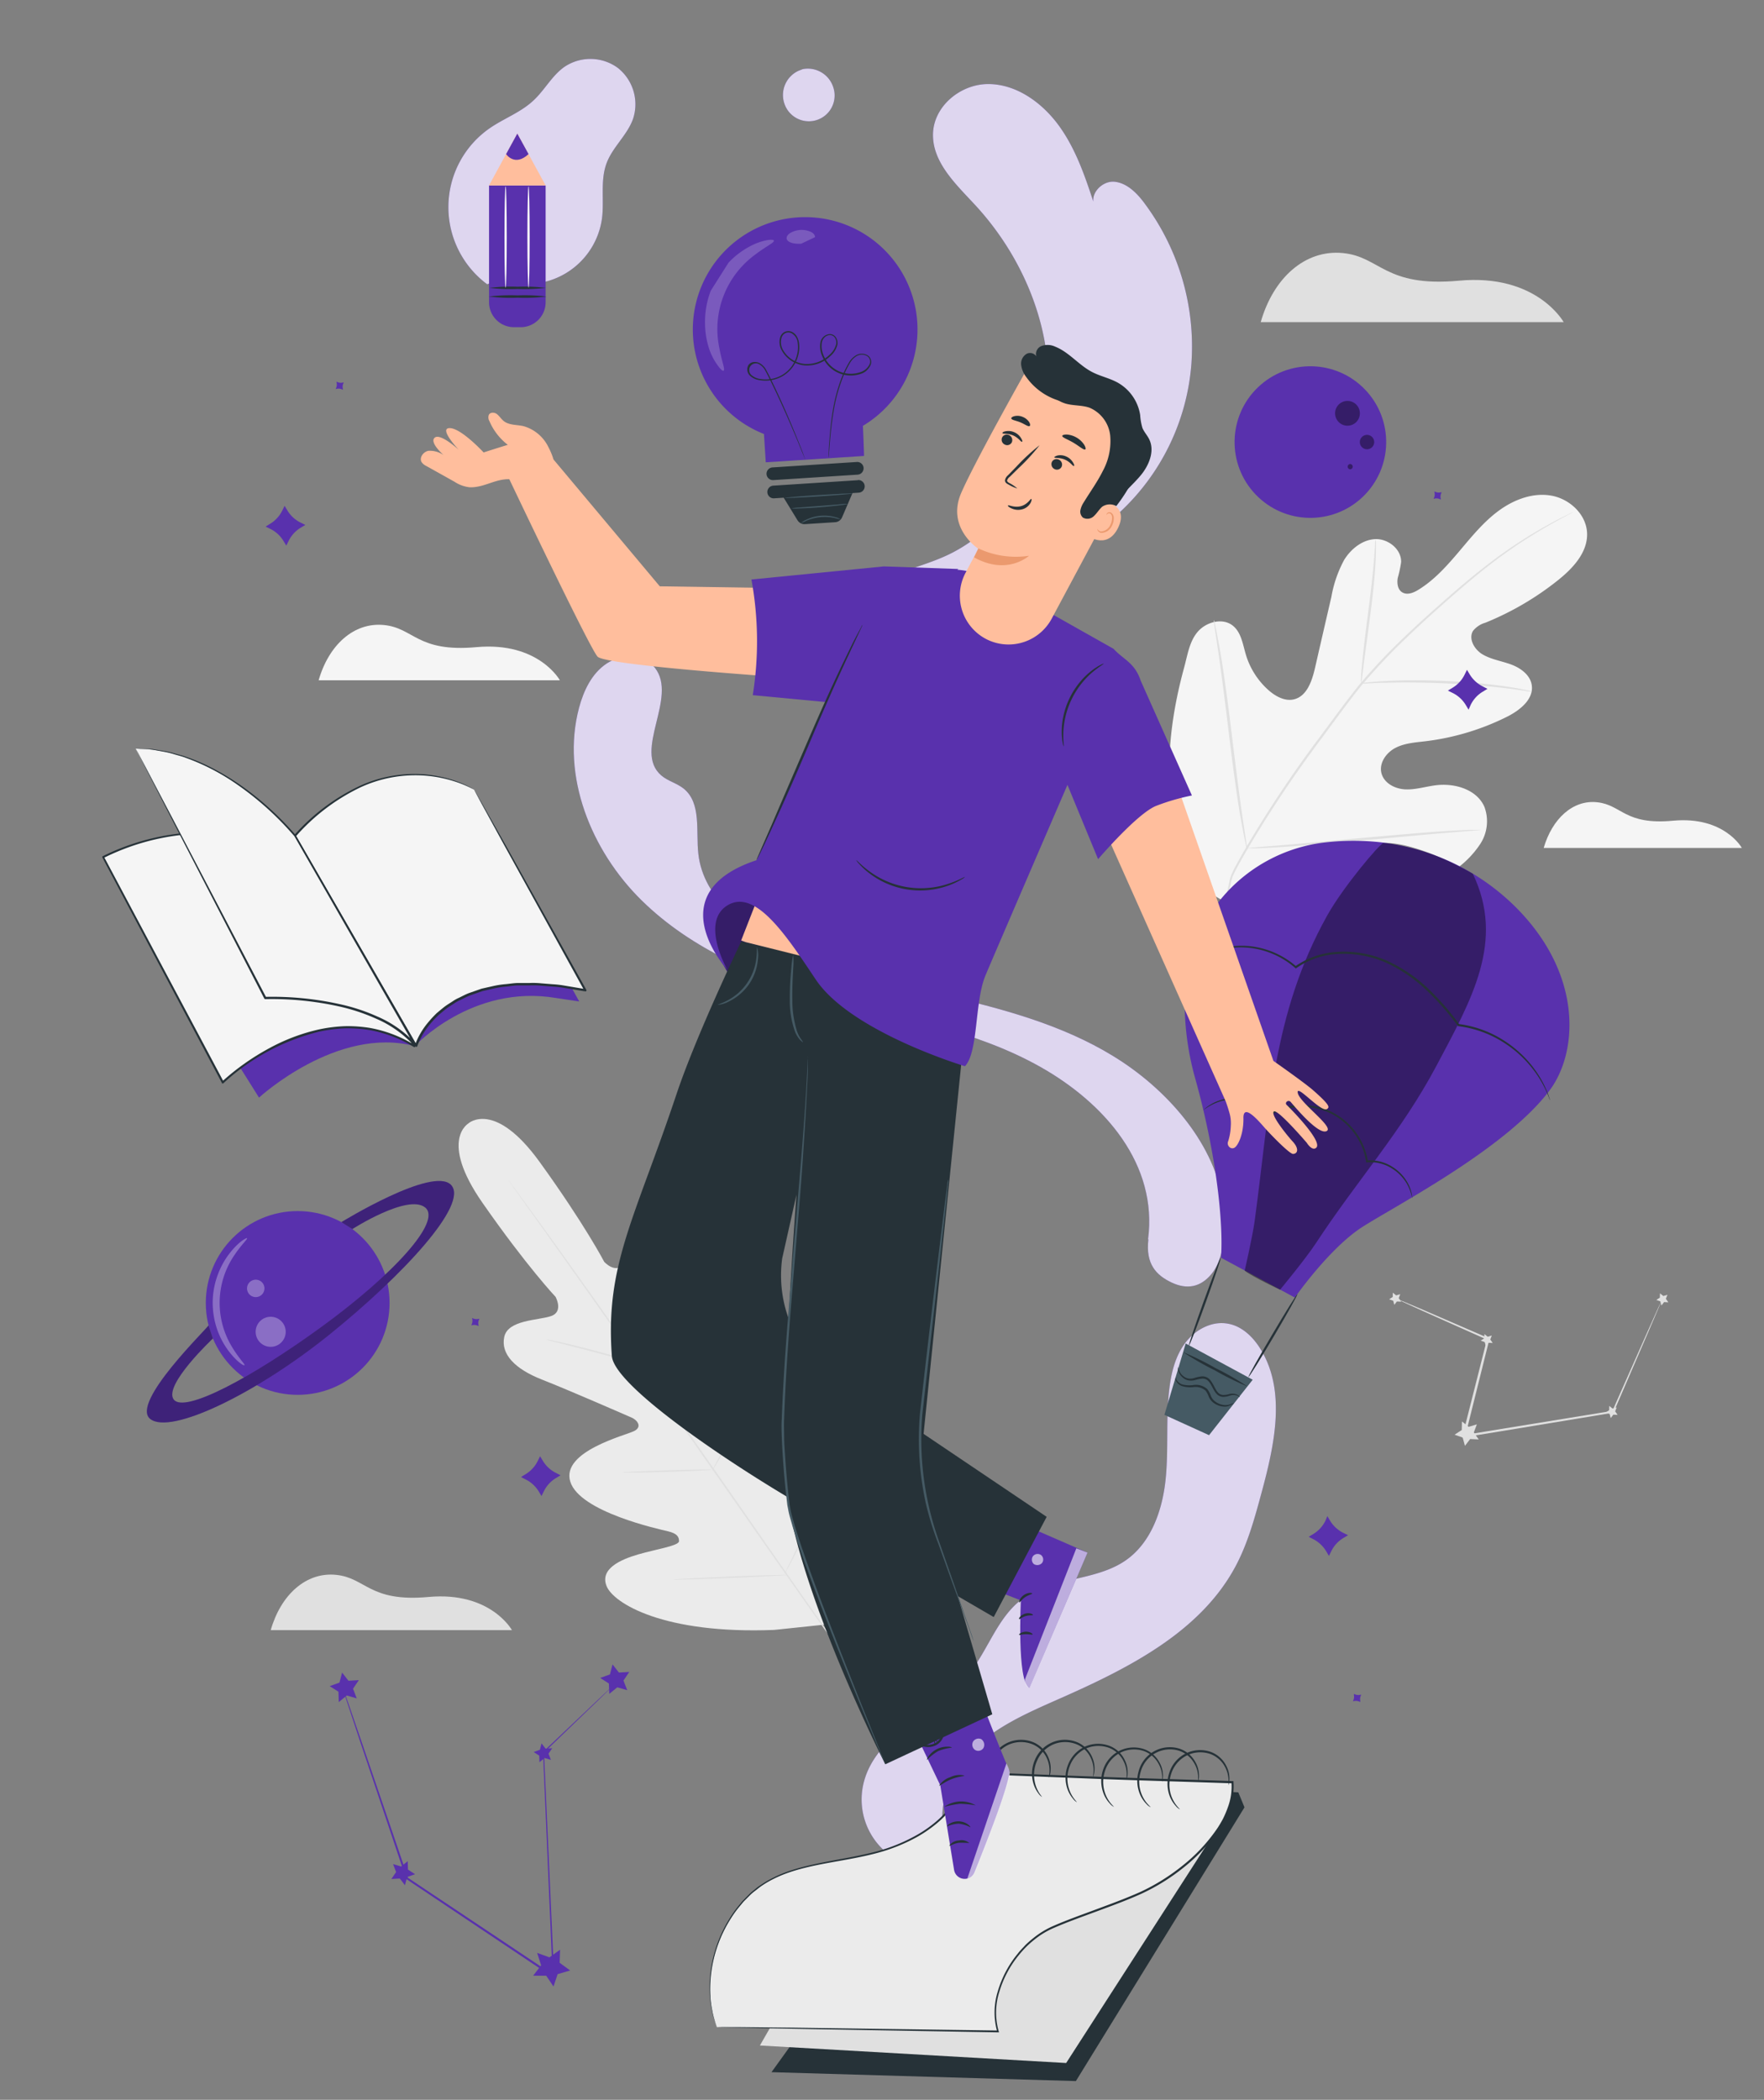 <svg xmlns="http://www.w3.org/2000/svg" viewBox="0 0 382.81 455.66"><rect x="0" y="0" width="382.81" height="455.66" fill="#808080" stroke="none"/><defs><style>.cls-1{fill:#e0e0e0;}.cls-2{fill:#ebebeb;}.cls-3{fill:#f5f5f5;}.cls-4{fill:#5931ad;}.cls-5{opacity:0.8;}.cls-14,.cls-6{fill:#fff;}.cls-7{fill:#ffbe9d;}.cls-8{fill:#263238;}.cls-9{fill:#fafafa;}.cls-10{fill:#455a64;}.cls-11,.cls-12{opacity:0.4;}.cls-13,.cls-14{opacity:0.6;}.cls-15{fill:#eb996e;}.cls-16{opacity:0.2;}.cls-17{opacity:0.3;}</style></defs><g id="Background_Complete" data-name="Background Complete"><path class="cls-1" d="M273.59,69.91h65.75s-5.82-10.58-22.74-9c-16.16,1.47-17-5.21-25.2-6S276.33,60.32,273.59,69.91Z"/><path class="cls-2" d="M101.73,243.73s-6.59,3.56,3,17.32,15.83,20.36,15.83,20.36,1.81,3.25-1,4.19-9.33.79-10.13,4.51,2.31,6.95,8.14,9.24,18.39,7.78,19.53,8.28,2.36,1.95.55,2.89-15.94,4.41-13.89,11,19.32,10.32,21.2,10.77,2.41,1.14,2.4,2.14-4.86,1.72-8.84,2.87-8.38,3.18-6.88,6.89S144,354.64,168,353.69l11.08-1.16,4.72-10.15c8.78-22.33,6-34.8,3-37.43s-6.37.85-8.77,4.23-4.67,7.72-5.61,7.4-1.44-1.05-1.24-3,2.37-19.46-3.19-23.56-13.48,8.09-15,9.49-2.46-.25-2.55-1.46-1.15-14.92-1.4-21.18-2.14-10.23-6.05-10.72-5.79,5.73-7.59,8.08-4.28-.42-4.28-.42-4.19-8.07-14-21.65-15.48-8.38-15.48-8.38"/><path class="cls-1" d="M180,355.05c-7.18-10-19.66-28-30.44-43.39s-20.57-29.31-27.7-39.34l-8.46-11.88-2.3-3.23-.59-.85-.2-.3.23.28c.14.2.35.47.61.82l2.35,3.2c2,2.77,5,6.81,8.56,11.81,7.18,10,17,23.91,27.78,39.29s23.23,33.41,30.36,43.44"/><path class="cls-1" d="M118.53,290.67a2.93,2.93,0,0,1,.79.1c.51.09,1.25.25,2.15.44,1.81.39,4.3,1,7,1.72l7,1.87,2.12.56a4.42,4.42,0,0,1,.77.23,3,3,0,0,1-.8-.1c-.51-.09-1.25-.24-2.15-.45-1.81-.41-4.28-1.05-7-1.77l-7-1.82-2.13-.54A4.11,4.11,0,0,1,118.53,290.67Z"/><path class="cls-1" d="M139,294.78c-.09,0,.94-5.19,2.3-11.56s2.54-11.51,2.64-11.49-.94,5.19-2.3,11.56S139.12,294.8,139,294.78Z"/><path class="cls-1" d="M154.52,319.16a4.17,4.17,0,0,1,.36-.74l1.06-2c.89-1.66,2.11-4,3.37-6.55s2.33-5,3.08-6.7l.9-2.05a4,4,0,0,1,.36-.74,3.59,3.59,0,0,1-.24.79c-.17.5-.44,1.21-.79,2.09-.7,1.76-1.73,4.16-3,6.76s-2.52,4.89-3.47,6.52c-.48.82-.87,1.47-1.16,1.92A3.81,3.81,0,0,1,154.52,319.16Z"/><path class="cls-1" d="M135.16,319.52a3.17,3.17,0,0,1,.76-.09l2.06-.12c1.75-.09,4.16-.18,6.82-.26s5.07-.14,6.81-.17h2.07a2.87,2.87,0,0,1,.76.05,4,4,0,0,1-.75.09l-2.07.12c-1.74.08-4.15.18-6.81.26s-5.07.14-6.82.16h-2.07A3.26,3.26,0,0,1,135.16,319.52Z"/><path class="cls-1" d="M146.11,342.78a6.15,6.15,0,0,1,1-.11l2.64-.16c2.24-.12,5.33-.27,8.74-.41s6.5-.24,8.73-.3l2.65-.06a6.09,6.09,0,0,1,1,0,4.74,4.74,0,0,1-1,.11l-2.65.16c-2.23.12-5.32.27-8.73.41s-6.5.24-8.74.3l-2.64.06A6.28,6.28,0,0,1,146.11,342.78Z"/><path class="cls-1" d="M170.22,341.63a6.17,6.17,0,0,1,.42-.95c.32-.66.75-1.52,1.26-2.55,1-2.15,2.5-5.12,4-8.45s2.8-6.37,3.71-8.58c.45-1.07.81-2,1.09-2.62a6,6,0,0,1,.44-1,6.32,6.32,0,0,1-.31,1c-.22.64-.56,1.55-1,2.67-.86,2.23-2.11,5.3-3.63,8.63s-3,6.3-4.11,8.42c-.56,1.06-1,1.92-1.35,2.5A6.8,6.8,0,0,1,170.22,341.63Z"/><path class="cls-3" d="M263.21,194.05c-11.91-13.35-10.76-32.61-6.26-49.11.76-2.75,1.14-5.75,3-7.88s5.37-3.05,7.58-1.3c1.84,1.46,2.17,4.07,2.85,6.33a16.69,16.69,0,0,0,5,7.76c1.55,1.34,3.6,2.42,5.57,1.87,2.71-.76,3.78-4,4.42-6.76q1.77-7.74,3.56-15.46a26.26,26.26,0,0,1,2.77-8c1.48-2.41,4-4.4,6.76-4.51s5.69,2.17,5.6,5a26.35,26.35,0,0,1-.74,3.46c-.19,1.16,0,2.56,1.06,3.13s2.31.07,3.33-.54c3.51-2.12,6.29-5.25,8.95-8.39s5.27-6.39,8.58-8.82,7.45-4,11.46-3.27,7.64,4.15,7.72,8.27-3.13,7.54-6.35,10.1a63.23,63.23,0,0,1-15.73,9.2,5.25,5.25,0,0,0-2.69,1.79c-1,1.7.28,3.94,1.95,5,1.9,1.17,4.18,1.49,6.27,2.25s4.2,2.27,4.54,4.49c.46,3.09-2.6,5.49-5.38,6.88a54.17,54.17,0,0,1-17.77,5.32c-2.2.26-4.49.41-6.47,1.45s-3.55,3.28-3,5.46,2.92,3.41,5.14,3.52,4.4-.6,6.61-.88c4.13-.54,9,.89,10.62,4.74a9,9,0,0,1-.9,7.95,20.64,20.64,0,0,1-5.8,5.83,54.63,54.63,0,0,1-26.44,10.56c-9.53,1-17.88-.14-25.87-5.41"/><path class="cls-1" d="M265.62,195.66c2.17-6.45-.1-3.21,4.35-11a256.22,256.22,0,0,1,16.13-24.31l4.56-6.15c1.5-2,3-4,4.56-5.89a128.52,128.52,0,0,1,9.67-10.2c3.23-3.1,6.41-5.92,9.4-8.54s5.84-5,8.53-7.05a100.91,100.91,0,0,1,13.37-8.77c1.65-.91,2.95-1.57,3.85-2l1-.5.36-.15a1.93,1.93,0,0,1-.33.2l-1,.54c-.87.47-2.16,1.16-3.8,2.09A106.62,106.62,0,0,0,323,122.8c-2.66,2.07-5.48,4.46-8.46,7.08s-6.15,5.46-9.36,8.56a127.7,127.7,0,0,0-9.61,10.19c-1.56,1.86-3,3.84-4.54,5.86l-4.55,6.16a260.08,260.08,0,0,0-16.13,24.23c-4.46,7.77-2.22,4.49-4.42,10.9"/><path class="cls-1" d="M295.37,148.31a6.23,6.23,0,0,1,0-1.24c0-.8.13-1.95.26-3.37.26-2.84.75-6.76,1.31-11.07s1-8.22,1.22-11c.11-1.42.19-2.57.24-3.37a4.77,4.77,0,0,1,.13-1.23,6.09,6.09,0,0,1,.07,1.24c0,.8,0,2-.07,3.38-.13,2.85-.51,6.78-1.07,11.1s-1.07,8.1-1.47,11c-.16,1.33-.3,2.45-.42,3.34A5.47,5.47,0,0,1,295.37,148.31Z"/><path class="cls-1" d="M332.44,150.08a7.08,7.08,0,0,1-1.46-.16c-.93-.14-2.27-.34-3.94-.54-3.33-.42-8-.83-13.08-1.07s-9.78-.24-13.14-.15c-1.68,0-3,.1-4,.14a7.6,7.6,0,0,1-1.47,0,7.91,7.91,0,0,1,1.45-.22c.94-.1,2.3-.22,4-.3,3.37-.19,8-.24,13.17,0A130.72,130.72,0,0,1,327.09,149c1.67.25,3,.51,3.93.71A8.62,8.62,0,0,1,332.44,150.08Z"/><path class="cls-1" d="M270.56,184.09a2.46,2.46,0,0,1-.14-.49l-.3-1.43c-.26-1.24-.58-3-1-5.28-.74-4.47-1.59-10.68-2.42-17.55s-1.62-13.07-2.27-17.56c-.33-2.18-.6-4-.79-5.3-.09-.58-.16-1.06-.21-1.45a2,2,0,0,1,0-.51,1.7,1.7,0,0,1,.14.49l.3,1.43c.26,1.24.59,3.05,1,5.28.75,4.48,1.59,10.69,2.43,17.55s1.61,13.08,2.27,17.56c.32,2.18.59,4,.79,5.31q.12.86.21,1.44A1.65,1.65,0,0,1,270.56,184.09Z"/><path class="cls-1" d="M321.34,180.06a1.88,1.88,0,0,1-.52.09l-1.48.13-5.43.44c-4.6.37-10.93,1-17.94,1.62s-13.35,1.19-18,1.47c-2.3.14-4.16.23-5.45.27l-1.49,0a1.81,1.81,0,0,1-.52,0,2.22,2.22,0,0,1,.52-.08l1.48-.13,5.44-.44c4.59-.38,10.93-1,17.93-1.62s13.35-1.19,17.95-1.47c2.3-.14,4.16-.24,5.45-.27l1.49,0A3,3,0,0,1,321.34,180.06Z"/><path class="cls-1" d="M360.72,281.83a2.74,2.74,0,0,1-.17.47c-.13.33-.31.78-.54,1.33l-2.14,5-7.7,17.83-.05.11-.12,0-24.22,4-8.12,1.32-.37.06.1-.36,5.33-21.05.12.23-14.24-6.36-3.92-1.79-1-.48a1.57,1.57,0,0,1-.34-.19,2.19,2.19,0,0,1,.37.13l1.05.43,4,1.69,14.3,6.2.15.07,0,.17c-1.52,6.09-3.31,13.27-5.25,21.07l-.28-.3,8.12-1.33,24.23-3.94-.16.12,7.87-17.75,2.24-5,.61-1.31A3.31,3.31,0,0,1,360.72,281.83Z"/><polygon class="cls-1" points="320.5 309.08 319.84 310.83 320.9 312.36 319.04 312.27 317.91 313.75 317.42 311.95 315.66 311.33 317.22 310.31 317.26 308.45 318.72 309.62 320.5 309.08"/><polygon class="cls-1" points="303.87 280.83 303.54 281.7 304.07 282.46 303.14 282.42 302.58 283.15 302.34 282.26 301.46 281.95 302.24 281.44 302.26 280.51 302.98 281.1 303.87 280.83"/><polygon class="cls-1" points="350.84 305.4 350.51 306.26 351.04 307.03 350.12 306.98 349.55 307.72 349.31 306.82 348.43 306.52 349.21 306.01 349.23 305.08 349.95 305.66 350.84 305.4"/><polygon class="cls-1" points="323.74 289.8 323.41 290.67 323.94 291.43 323.01 291.38 322.45 292.12 322.2 291.23 321.33 290.92 322.11 290.41 322.13 289.49 322.85 290.07 323.74 289.8"/><polygon class="cls-1" points="361.85 280.97 361.52 281.83 362.05 282.6 361.12 282.55 360.56 283.29 360.31 282.39 359.44 282.09 360.21 281.58 360.24 280.65 360.96 281.23 361.85 280.97"/><path class="cls-1" d="M58.75,353.74H111.1s-4.63-8.43-18.1-7.2c-12.87,1.17-13.53-4.14-20.07-4.8S60.93,346.1,58.75,353.74Z"/><path class="cls-3" d="M69.15,147.62H121.5s-4.63-8.42-18.11-7.19c-12.87,1.17-13.52-4.15-20.07-4.8S71.33,140,69.15,147.62Z"/><path class="cls-3" d="M335,184h43s-3.81-6.92-14.88-5.91c-10.57,1-11.11-3.41-16.49-4S336.82,177.76,335,184Z"/></g><g id="Pencil"><path class="cls-4" d="M249.14,268.93c2.13-16.12-9.2-29.42-23.36-37.41s-30.58-10.66-46.22-15.11c-14.75-4.19-29.42-10.3-40.35-21.06s-17.48-26.94-13.55-41.76c1-3.72,2.75-7.46,6-9.61s8.07-2.09,10.46.93c5.07,6.44-4.82,18,1.37,23.35,1.43,1.23,3.38,1.68,4.85,2.85,3.92,3.13,2.65,9.2,3.21,14.18,1.09,9.85,10.32,16.69,19.39,20.68,12.15,5.34,25.31,7.86,38.2,11s25.88,7.16,36.62,15,20,20,20,33.29c0,3.71-.49,8.27-2.82,11.15s-5.29,3.49-8.65,1.91-5.7-4-5.08-9.37"/><g class="cls-5"><path class="cls-6" d="M249.14,268.93c2.13-16.12-9.2-29.42-23.36-37.41s-30.58-10.66-46.22-15.11c-14.75-4.19-29.42-10.3-40.35-21.06s-17.48-26.94-13.55-41.76c1-3.72,2.75-7.46,6-9.61s8.07-2.09,10.46.93c5.07,6.44-4.82,18,1.37,23.35,1.43,1.23,3.38,1.68,4.85,2.85,3.92,3.13,2.65,9.2,3.21,14.18,1.09,9.85,10.32,16.69,19.39,20.68,12.15,5.34,25.31,7.86,38.2,11s25.88,7.16,36.62,15,20,20,20,33.29c0,3.71-.49,8.27-2.82,11.15s-5.29,3.49-8.65,1.91-5.7-4-5.08-9.37"/></g><path class="cls-4" d="M180.64,140.8c-.51-6,3.93-11.16,9-14s10.85-3.92,16.07-6.39c12.94-6.14,21.18-20.59,21.78-35.4s-5.81-29.63-15.86-40.51c-4.08-4.42-9.1-9.06-9.16-15.09-.07-6.29,6-11.25,12.14-11.17s11.72,4.16,15.37,9.29,5.67,11.26,7.63,17.27c-1.4-2.51,1.48-5.63,4.25-5.36s5,2.58,6.67,4.89a52,52,0,0,1,10,34.84A49,49,0,0,1,243,111.16c-9.86,9-22.92,13.21-35.57,17.21L181,136.7"/><g class="cls-5"><path class="cls-6" d="M180.64,140.8c-.51-6,3.93-11.16,9-14s10.85-3.92,16.07-6.39c12.94-6.14,21.18-20.59,21.78-35.4s-5.81-29.63-15.86-40.51c-4.08-4.42-9.1-9.06-9.16-15.09-.07-6.29,6-11.25,12.14-11.17s11.72,4.16,15.37,9.29,5.67,11.26,7.63,17.27c-1.4-2.51,1.48-5.63,4.25-5.36s5,2.58,6.67,4.89a52,52,0,0,1,10,34.84A49,49,0,0,1,243,111.16c-9.86,9-22.92,13.21-35.57,17.21L181,136.7"/></g><path class="cls-4" d="M173.29,15.36a5.79,5.79,0,0,0-3.08,7.09A5.59,5.59,0,0,0,180.85,19a5.8,5.8,0,0,0-6.64-4"/><g class="cls-5"><path class="cls-6" d="M173.29,15.36a5.79,5.79,0,0,0-3.08,7.09A5.59,5.59,0,0,0,180.85,19a5.8,5.8,0,0,0-6.64-4"/></g><path class="cls-4" d="M205.86,400.67c-3.24-6.71-.42-15.08,4.74-20.46s12.21-8.45,19-11.45c15.05-6.63,31-14.54,38.65-29.1,2.58-4.91,4.05-10.31,5.5-15.66,2.81-10.37,5.44-22.14-.21-31.27-1.62-2.63-4.07-5-7.11-5.5-3.46-.62-7,1.29-9.15,4.09s-3.05,6.33-3.49,9.82c-.84,6.64-.15,13.39-.85,20s-3.13,13.61-8.62,17.44c-6.66,4.64-16.17,3.6-22.64,8.51-5.23,4-7.22,10.84-11.31,16-3.43,4.31-8.24,7.26-12.64,10.57s-8.67,7.37-10.16,12.67A15,15,0,0,0,208.49,404"/><g class="cls-5"><path class="cls-6" d="M205.86,400.67c-3.24-6.71-.42-15.08,4.74-20.46s12.21-8.45,19-11.45c15.05-6.63,31-14.54,38.65-29.1,2.58-4.91,4.05-10.31,5.5-15.66,2.81-10.37,5.44-22.14-.21-31.27-1.62-2.63-4.07-5-7.11-5.5-3.46-.62-7,1.29-9.15,4.09s-3.05,6.33-3.49,9.82c-.84,6.64-.15,13.39-.85,20s-3.13,13.61-8.62,17.44c-6.66,4.64-16.17,3.6-22.64,8.51-5.23,4-7.22,10.84-11.31,16-3.43,4.31-8.24,7.26-12.64,10.57s-8.67,7.37-10.16,12.67A15,15,0,0,0,208.49,404"/></g><path class="cls-4" d="M105.73,61.69a20.84,20.84,0,0,1,.61-33.91c3.07-2.11,6.72-3.41,9.45-6,2.43-2.25,4-5.39,6.73-7.29a10.08,10.08,0,0,1,11.56.25,10.07,10.07,0,0,1,3.29,11.08c-1.26,3.51-4.41,6.08-5.72,9.56-1.42,3.76-.51,8-1,11.94a16.47,16.47,0,0,1-22.08,13.28"/><g class="cls-5"><path class="cls-6" d="M105.73,61.69a20.84,20.84,0,0,1,.61-33.91c3.07-2.11,6.72-3.41,9.45-6,2.43-2.25,4-5.39,6.73-7.29a10.08,10.08,0,0,1,11.56.25,10.07,10.07,0,0,1,3.29,11.08c-1.26,3.51-4.41,6.08-5.72,9.56-1.42,3.76-.51,8-1,11.94a16.47,16.47,0,0,1-22.08,13.28"/></g><path class="cls-4" d="M106.12,40.25h12.29a0,0,0,0,1,0,0V65.58A5.41,5.41,0,0,1,113,71h-1.46a5.41,5.41,0,0,1-5.41-5.41V40.25a0,0,0,0,1,0,0Z"/><polygon class="cls-7" points="106.12 40.25 112.26 28.98 118.41 40.25 106.12 40.25"/><path class="cls-4" d="M109.83,33.44s1.86,2.81,4.87,0L112.26,29Z"/><path class="cls-8" d="M118.58,64.35a39,39,0,0,1-6.25.25,39,39,0,0,1-6.25-.25,39,39,0,0,1,6.25-.25A39,39,0,0,1,118.58,64.35Z"/><path class="cls-8" d="M118.45,62.47a39.6,39.6,0,0,1-6.12.24,39.6,39.6,0,0,1-6.12-.24,37.41,37.41,0,0,1,6.12-.25A37.41,37.41,0,0,1,118.45,62.47Z"/><path class="cls-9" d="M109.72,40.43c.14,0,.25,4.9.25,11s-.11,11-.25,11-.24-4.9-.24-11S109.59,40.43,109.72,40.43Z"/><path class="cls-9" d="M114.7,40.43c.13,0,.24,4.9.24,11s-.11,11-.24,11-.25-4.9-.25-11S114.56,40.43,114.7,40.43Z"/></g><g id="Notebook"><polygon class="cls-8" points="212.89 386.55 268.73 388.94 270.07 392.19 233.48 451.59 167.42 449.66 212.89 386.55"/><polygon class="cls-1" points="164.91 443.87 231.37 447.67 266.08 393.8 241.71 395.78 180.02 417.51 164.91 443.87"/><path class="cls-2" d="M155.58,439.88l61,1c-2.54-7.81,3.44-18.8,11.65-22.5,5.43-2.45,15.67-5.63,21-8.34,10-5.14,19.09-14.89,18.3-23.25l-25.06-.8-32-1.24c-2.68,7.94-8.4,13.14-17.1,16.26-7.78,2.8-16.64,2.8-24.24,6-12.22,5.11-18.09,21.7-13.54,32.93"/><path class="cls-8" d="M155.58,439.88s-.06-.13-.15-.4l-.42-1.17a12.63,12.63,0,0,1-.52-2,20.07,20.07,0,0,1-.42-2.78,27.78,27.78,0,0,1,.48-7.76,28.92,28.92,0,0,1,3.91-9.68,23.66,23.66,0,0,1,1.76-2.46c.33-.39.64-.81,1-1.2l1.13-1.14a9.93,9.93,0,0,1,1.22-1.1c.43-.35.85-.72,1.31-1a21.76,21.76,0,0,1,3-1.77c4.23-2.14,9.28-3,14.54-4,2.64-.48,5.35-1,8.08-1.73a37.71,37.71,0,0,0,8-3.24,26.12,26.12,0,0,0,3.76-2.46,22,22,0,0,0,3.33-3.15,24.12,24.12,0,0,0,4.64-8.18l0-.16h.17l26.66,1c9.24.36,18.81.61,28.61.94l1.79.06h.22l0,.21a13.6,13.6,0,0,1-.81,5.64,20,20,0,0,1-1.12,2.6,27.29,27.29,0,0,1-1.45,2.4,37.17,37.17,0,0,1-7.57,8,44.08,44.08,0,0,1-9.12,5.63c-3.22,1.45-6.48,2.63-9.67,3.81s-6.35,2.3-9.35,3.61a18,18,0,0,0-4.1,2.49,22.19,22.19,0,0,0-1.78,1.57,23.39,23.39,0,0,0-1.57,1.75,22.75,22.75,0,0,0-4.27,8,14.9,14.9,0,0,0-.15,8.54l.08.27h-.28l-44.38-.78L159.91,440l-3.23-.08-1.1-.05s.37,0,1.1,0l3.23,0,12.31.13,44.39.62-.2.26a15.37,15.37,0,0,1,.13-8.78,23,23,0,0,1,4.34-8.18c.47-.64,1.06-1.19,1.59-1.79a21.46,21.46,0,0,1,1.82-1.6,18.65,18.65,0,0,1,4.2-2.56c3-1.32,6.18-2.44,9.37-3.63s6.44-2.37,9.63-3.8a44.18,44.18,0,0,0,9-5.59,36.77,36.77,0,0,0,7.46-7.88c.53-.75,1-1.56,1.43-2.35a21.75,21.75,0,0,0,1.08-2.54,12.88,12.88,0,0,0,.78-5.43l.24.22-1.78-.05c-9.8-.33-19.37-.58-28.62-.95l-26.65-1.05.22-.15a24.54,24.54,0,0,1-4.73,8.32,22.29,22.29,0,0,1-3.4,3.2,28.15,28.15,0,0,1-3.82,2.5,38.42,38.42,0,0,1-8.14,3.25c-2.76.75-5.48,1.25-8.12,1.72-5.27.94-10.29,1.82-14.46,3.91a20.82,20.82,0,0,0-2.94,1.73c-.45.33-.86.69-1.29,1a9.61,9.61,0,0,0-1.21,1.08l-1.12,1.12c-.35.38-.66.8-1,1.19a22.1,22.1,0,0,0-1.75,2.42,28.85,28.85,0,0,0-3.94,9.58,28.46,28.46,0,0,0-.55,7.7,20.74,20.74,0,0,0,.39,2.77,14.24,14.24,0,0,0,.48,2c.16.52.29.91.38,1.19Z"/><path class="cls-8" d="M227.6,385.7s.08-.39.14-1.09a6.32,6.32,0,0,0-.48-2.88,5.88,5.88,0,0,0-2.89-3.09,6.64,6.64,0,0,0-5.14-.19,6.73,6.73,0,0,0-3.71,3.58,7.32,7.32,0,0,0,.45,7c.38.59.66.87.63.9a2.7,2.7,0,0,1-.79-.79,7,7,0,0,1-1.23-2.8,7.6,7.6,0,0,1,.52-4.5,7.07,7.07,0,0,1,4-3.85,7,7,0,0,1,5.51.24,6.17,6.17,0,0,1,3,3.37,6,6,0,0,1,.35,3,4.29,4.29,0,0,1-.2.81C227.66,385.62,227.62,385.71,227.6,385.7Z"/><path class="cls-8" d="M237.16,385.7s.08-.39.14-1.09a6.06,6.06,0,0,0-.48-2.88,5.86,5.86,0,0,0-2.88-3.09,6.64,6.64,0,0,0-5.14-.19,6.75,6.75,0,0,0-3.72,3.58,7.39,7.39,0,0,0-.59,4.25,7.23,7.23,0,0,0,1,2.75c.37.59.66.87.62.9a2.92,2.92,0,0,1-.78-.79,6.74,6.74,0,0,1-1.23-2.8,7.51,7.51,0,0,1,.51-4.5,7.07,7.07,0,0,1,4-3.85,7,7,0,0,1,5.52.24,6.17,6.17,0,0,1,3,3.37,5.85,5.85,0,0,1,.34,3,4.29,4.29,0,0,1-.2.81C237.22,385.62,237.18,385.71,237.16,385.7Z"/><path class="cls-8" d="M244.43,386.2c-.05,0,.06-.4.08-1.1a6.29,6.29,0,0,0-.65-2.85,5.89,5.89,0,0,0-3.05-2.92,6.68,6.68,0,0,0-5.15.1,6.75,6.75,0,0,0-3.5,3.78,7.31,7.31,0,0,0,.85,7c.41.57.71.83.68.86a2.52,2.52,0,0,1-.83-.75,6.76,6.76,0,0,1-1.39-2.72,7.51,7.51,0,0,1,.26-4.52,7.11,7.11,0,0,1,3.73-4.07,7,7,0,0,1,5.53-.07,6.14,6.14,0,0,1,3.19,3.19,6,6,0,0,1,.52,3,4.21,4.21,0,0,1-.16.82C244.48,386.11,244.45,386.2,244.43,386.2Z"/><path class="cls-8" d="M252.22,386.64c-.05,0,0-.4,0-1.1a6.31,6.31,0,0,0-.8-2.81,5.91,5.91,0,0,0-3.2-2.76,6.66,6.66,0,0,0-5.13.38,6.73,6.73,0,0,0-3.31,4,7.35,7.35,0,0,0-.11,4.29,7.19,7.19,0,0,0,1.33,2.62c.44.55.75.79.73.83a2.67,2.67,0,0,1-.87-.71,6.68,6.68,0,0,1-1.53-2.64,7.59,7.59,0,0,1,0-4.53,7,7,0,0,1,9-4.63,6.16,6.16,0,0,1,3.36,3,5.84,5.84,0,0,1,.68,3,3.6,3.6,0,0,1-.12.83A.74.74,0,0,1,252.22,386.64Z"/><path class="cls-8" d="M260,386.46s0-.4,0-1.1a6.13,6.13,0,0,0-.87-2.79,5.93,5.93,0,0,0-3.28-2.67,6.61,6.61,0,0,0-8.31,4.58,7.31,7.31,0,0,0,1.41,6.87c.46.53.77.77.75.81a2.65,2.65,0,0,1-.89-.68,6.72,6.72,0,0,1-1.6-2.6,7.49,7.49,0,0,1-.11-4.53,7,7,0,0,1,8.89-4.88,6.14,6.14,0,0,1,3.44,2.93,5.8,5.8,0,0,1,.76,3,3.76,3.76,0,0,1-.09.83C260.07,386.37,260,386.46,260,386.46Z"/><path class="cls-8" d="M266.6,387.33c-.05,0,0-.39,0-1.09a6.24,6.24,0,0,0-.76-2.83,5.93,5.93,0,0,0-3.17-2.79,6.63,6.63,0,0,0-5.14.32,6.74,6.74,0,0,0-3.35,3.92,7.48,7.48,0,0,0-.17,4.29,7.35,7.35,0,0,0,1.31,2.63c.43.55.74.8.71.84a2.8,2.8,0,0,1-.86-.72,6.72,6.72,0,0,1-1.5-2.66,7.63,7.63,0,0,1,.08-4.53,7,7,0,0,1,9.08-4.52,6.17,6.17,0,0,1,3.32,3.06,5.87,5.87,0,0,1,.64,3,4,4,0,0,1-.12.82C266.65,387.24,266.61,387.34,266.6,387.33Z"/></g><g id="Air_Balloon" data-name="Air Balloon"><path class="cls-4" d="M295.36,182.48a54.52,54.52,0,0,0-8.27.38,34.41,34.41,0,0,0-30,34.3,60.91,60.91,0,0,0,2.14,16.34c4.81,17.06,6.29,32.1,5.74,39.42L281,281.57s7.46-10.71,14.65-15.32,31.17-17,40.65-29.66c6.12-8.18,7.29-25-7.29-39.66A49.43,49.43,0,0,0,295.36,182.48Z"/><polygon class="cls-10" points="257.31 291.54 271.85 299.4 262.38 311.43 252.69 307.02 257.31 291.54"/><path class="cls-8" d="M258,292c-.13,0,1.32-4.36,3.23-9.64s3.56-9.52,3.69-9.47-1.32,4.36-3.23,9.64S258.14,292.08,258,292Z"/><path class="cls-8" d="M270.93,298.81c-.12-.07,2.16-4.14,5.09-9.1s5.4-8.93,5.52-8.86-2.16,4.15-5.09,9.11S271.05,298.88,270.93,298.81Z"/><g class="cls-11"><path d="M300.21,182.94c-.66,0-8.66,9.4-12.2,15.74C276.11,220,275.57,240.76,272.27,265c-.48,3.46-2.2,10.92-2.16,10.74,1.76,1.38,7.68,4.13,7.68,4.13s5.58-6.74,7.8-10.13c8.89-13.57,18.54-24.15,26.15-38.49s14.92-27,7.88-41.65C319.62,189.56,307.43,182.54,300.21,182.94Z"/></g><path class="cls-8" d="M336.39,238.74a2,2,0,0,1-.21-.47c-.14-.3-.29-.77-.56-1.35a23.87,23.87,0,0,0-2.81-4.72,24.5,24.5,0,0,0-6.18-5.77,23.65,23.65,0,0,0-10.13-3.75h-.09l-.06-.08a55.79,55.79,0,0,0-6.5-7.45A32.24,32.24,0,0,0,301,209a23,23,0,0,0-10.48-2,17.31,17.31,0,0,0-9.17,3.06l-.15.1-.13-.12a18.08,18.08,0,0,0-9.8-4.35,17.78,17.78,0,0,0-8.33,1.06,18.52,18.52,0,0,0-4.78,2.69c-.51.4-.88.72-1.13.94s-.38.33-.38.33a2.11,2.11,0,0,1,.33-.38,14.24,14.24,0,0,1,1.09-1,17.89,17.89,0,0,1,13.24-4,18.33,18.33,0,0,1,10,4.39l-.27,0a17.7,17.7,0,0,1,9.4-3.17,23.25,23.25,0,0,1,10.72,2,32.75,32.75,0,0,1,9,6.2,56.52,56.52,0,0,1,6.53,7.55l-.16-.09a23.68,23.68,0,0,1,10.29,3.88A24.53,24.53,0,0,1,333,232a22.93,22.93,0,0,1,2.72,4.83c.25.59.38,1.07.5,1.38A3.23,3.23,0,0,1,336.39,238.74Z"/><path class="cls-8" d="M306.46,260a10.11,10.11,0,0,0-1.38-3.5,9.65,9.65,0,0,0-3.1-3,8.6,8.6,0,0,0-5.32-1.26l-.2,0,0-.2a14,14,0,0,0-2.64-6.22,13.79,13.79,0,0,0-6-4.63,14.24,14.24,0,0,0-11.8.61l-.16.08-.11-.13a10.12,10.12,0,0,0-5.59-3,11.19,11.19,0,0,0-5,.15,11.6,11.6,0,0,0-4,2s.06-.09.21-.22a6.54,6.54,0,0,1,.68-.56,9.56,9.56,0,0,1,3-1.45,11.16,11.16,0,0,1,5.15-.27,10.47,10.47,0,0,1,5.86,3.09l-.27,0a14.34,14.34,0,0,1,5.73-1.66,14.63,14.63,0,0,1,6.47,1A14.58,14.58,0,0,1,296.85,252l-.24-.18a8.93,8.93,0,0,1,5.56,1.39,9.51,9.51,0,0,1,3.11,3.13,8.32,8.32,0,0,1,1.07,2.63,6.16,6.16,0,0,1,.1.74A.74.74,0,0,1,306.46,260Z"/><path class="cls-8" d="M269,303.19s-.16-.2-.53-.35a2.58,2.58,0,0,0-1.71.05,4.58,4.58,0,0,1-1.28.23,2,2,0,0,1-1.44-.63c-.77-.81-1.06-2-1.79-2.77a1.69,1.69,0,0,0-1.34-.56,8.17,8.17,0,0,0-1.52.3,3.41,3.41,0,0,1-1.52.08,2.54,2.54,0,0,1-1.19-.61,2.82,2.82,0,0,1-1-1.62c-.08-.44,0-.68,0-.68s0,.24.17.64a2.8,2.8,0,0,0,1,1.39,2.37,2.37,0,0,0,1.05.48,3.14,3.14,0,0,0,1.33-.13,7.86,7.86,0,0,1,1.61-.34,2.17,2.17,0,0,1,1.72.71c.84,1,1.11,2.1,1.76,2.79a1.59,1.59,0,0,0,1.12.54,4.68,4.68,0,0,0,1.19-.16,2.58,2.58,0,0,1,1.87.11C269,302.9,269.06,303.19,269,303.19Z"/><path class="cls-8" d="M270.71,300.86a63.21,63.21,0,0,1-7.1-3.51,63.31,63.31,0,0,1-6.86-3.94,64.09,64.09,0,0,1,7.1,3.5A62.32,62.32,0,0,1,270.71,300.86Z"/><path class="cls-8" d="M267.82,304.52s-.21.1-.56.27c-.17.08-.38.2-.65.31a2.32,2.32,0,0,1-1,.13,4.13,4.13,0,0,1-2.39-.93,3.31,3.31,0,0,1-.92-1.25,4.67,4.67,0,0,0-.7-1.31A3.37,3.37,0,0,0,259,301a6,6,0,0,1-2.53-.24,2.33,2.33,0,0,1-1.28-1.17c-.16-.39-.11-.63-.08-.63s.06.22.25.54a2.27,2.27,0,0,0,1.23.93,6.26,6.26,0,0,0,2.39.12,3.7,3.7,0,0,1,3,.87,5,5,0,0,1,.78,1.45,2.91,2.91,0,0,0,.77,1.11,4,4,0,0,0,2.13.92,3.08,3.08,0,0,0,1.56-.27C267.59,304.49,267.81,304.49,267.82,304.52Z"/></g><g id="Character"><path class="cls-4" d="M158,211.13l25.14-3.73-12-17-6.45.38a11.47,11.47,0,0,0-9.88,6.93h0a11.42,11.42,0,0,0-.73,6.73Z"/><path class="cls-12" d="M158,211.13l25.14-3.73-12-17-6.45.38a11.47,11.47,0,0,0-9.88,6.93h0a11.42,11.42,0,0,0-.73,6.73Z"/><path class="cls-7" d="M266,239c.26.72.55,1.58.83,2.59a7.94,7.94,0,0,1,.27,2.7,12.3,12.3,0,0,1-.56,3.33c-.42.95.54,1.91,1.36,1.43s2-3.07,1.94-6.42,3.34.66,4.61,2.1,5.41,5.71,6.17,5.67c1.1-.06,1.24-1.25-.06-2.66s-4.91-5.9-4.12-6.54,7.15,6.79,7.15,6.79,1.1,1.81,2,1.11c1.7-1.27-5.65-8.65-6.37-9.34-.5-.48.34-1.2.85-.66s6.18,7.55,7.92,6.28c1.33-1-6-6.14-6.36-8.24s5.15,4.48,6.39,3.49c.46-.37.75-.7-3-4-1.81-1.61-8.67-6.41-8.67-6.41l-20.64-59.1-15.93,9.13Z"/><path class="cls-7" d="M143.18,127.23,120.12,99.71h0A14.87,14.87,0,0,0,119,97a8.6,8.6,0,0,0-5.45-4.54c-1.46-.32-3.13-.17-4.28-1.13-.51-.43-.86-1-1.39-1.44s-1.44-.48-1.78.1a1.55,1.55,0,0,0,.1,1.37,12.84,12.84,0,0,0,4,5.17c-2.16.65-5.25,1.65-5.25,1.65s-4.88-5.29-7.37-5.28,2,4.73,2,4.73-4-3.7-5.24-2.66,1.94,3.79,1.94,3.79A5.27,5.27,0,0,0,93,97.82c-1.13.19-2.1,1.52-1.49,2.49a2.6,2.6,0,0,0,1,.81l6.14,3.43a7.41,7.41,0,0,0,3.28,1.19c3.12.1,5.48-1.83,8.6-1.75,0,0,17.39,36.61,19.15,38.5s40,4.46,40,4.46l22.11-19Z"/><path class="cls-4" d="M212.45,326.66,236,336.92l-12.62,29.37c-2.73-1.38-1.84-19-1.84-19l-15.36-6Z"/><g class="cls-13"><path class="cls-6" d="M224.18,337.67a1.31,1.31,0,0,1,1.73-.24,1.25,1.25,0,0,1,.25,1.7,1.38,1.38,0,0,1-1.83.25,1.31,1.31,0,0,1-.07-1.81"/></g><path class="cls-14" d="M236,336.92l-2.42-.94L222.4,364.49s0,1.55,1,1.8Z"/><path class="cls-8" d="M221.2,347.71c.14.05.52-.63,1.28-1.14s1.53-.63,1.53-.78-.92-.3-1.83.33S221.05,347.68,221.2,347.71Z"/><path class="cls-8" d="M221.15,351.34c.13.09.64-.43,1.45-.66s1.52-.09,1.57-.23-.71-.59-1.72-.29S221,351.27,221.15,351.34Z"/><path class="cls-8" d="M224.09,354.67c.08-.12-.55-.63-1.49-.6s-1.55.57-1.45.68.69-.12,1.46-.13S224,354.8,224.09,354.67Z"/><path class="cls-8" d="M217.85,346c.16,0,.24-.74.64-1.53s.93-1.31.84-1.44-.86.26-1.32,1.2S217.71,346,217.85,346Z"/><path class="cls-8" d="M214.67,343.77a3.12,3.12,0,0,0,.62-1.48,7.35,7.35,0,0,0,.19-1.74,7.7,7.7,0,0,0-.09-1,2.22,2.22,0,0,0-.15-.59.68.68,0,0,0-.74-.39.86.86,0,0,0-.6.49,2,2,0,0,0-.16.58,6.35,6.35,0,0,0-.08,1,6.09,6.09,0,0,0,.31,1.74,2.73,2.73,0,0,0,.83,1.38c.07,0-.24-.57-.46-1.49a6.14,6.14,0,0,1-.17-1.63,5.4,5.4,0,0,1,.1-1c0-.34.16-.61.33-.63s.09,0,.15.1a1.55,1.55,0,0,1,.12.44c0,.33.09.66.11,1a9.42,9.42,0,0,1-.07,1.65A9.81,9.81,0,0,0,214.67,343.77Z"/><path class="cls-8" d="M215,343.67s-.35-.55-1.25-1a5.35,5.35,0,0,0-1.7-.49,5.24,5.24,0,0,0-1.05,0,1.32,1.32,0,0,0-1.15.62.76.76,0,0,0,.15.79,2,2,0,0,0,.47.38,3.72,3.72,0,0,0,1,.43,3.62,3.62,0,0,0,1.79,0c1-.24,1.44-.77,1.39-.8a14,14,0,0,1-1.46.43,3.68,3.68,0,0,1-1.58-.13,3.55,3.55,0,0,1-.84-.39c-.29-.18-.49-.41-.41-.51a.89.89,0,0,1,.7-.31,5.17,5.17,0,0,1,1,0,5.85,5.85,0,0,1,1.59.34C214.42,343.35,214.9,343.74,215,343.67Z"/><path class="cls-4" d="M194.31,367l9.74,20.41,3,18.37a2.32,2.32,0,0,0,2.82,1.87h0a2.3,2.3,0,0,0,1.62-1.38c1.79-4.43,8.29-20.77,7.5-22.23-.93-1.68-8.85-22.21-8.85-22.21Z"/><path class="cls-14" d="M209.92,407.65l8.49-25,.39.87a3.51,3.51,0,0,1,.18,2.41c-.62,2.12-2.46,8-7.38,20.32a2.34,2.34,0,0,1-1.68,1.4Z"/><g class="cls-13"><path class="cls-6" d="M211.19,377.9a1.39,1.39,0,0,0,.4,1.83,1.34,1.34,0,0,0,1.81-.38,1.49,1.49,0,0,0-.43-1.94,1.4,1.4,0,0,0-1.85.61"/></g><path class="cls-8" d="M210.59,396.52a7.07,7.07,0,0,0-2.53-.79,7.26,7.26,0,0,0-2.58.61s.15-.32.6-.6a3.64,3.64,0,0,1,2-.51,3.55,3.55,0,0,1,1.95.65C210.46,396.19,210.63,396.48,210.59,396.52Z"/><path class="cls-8" d="M210.36,399.94a19.92,19.92,0,0,0-2.23-.06c-1.2.15-2,.76-2.13.64a2.6,2.6,0,0,1,2.07-1.13A2.57,2.57,0,0,1,210.36,399.94Z"/><path class="cls-8" d="M211.73,391.75a22.58,22.58,0,0,0-3.43-.33,23,23,0,0,0-3.38.66,6.33,6.33,0,0,1,6.81-.33Z"/><path class="cls-8" d="M209.29,385.3c0,.15-1.35.18-2.86.8s-2.52,1.49-2.63,1.39a4.5,4.5,0,0,1,2.44-1.85A4.44,4.44,0,0,1,209.29,385.3Z"/><path class="cls-8" d="M206.58,379.24a10.81,10.81,0,0,0-3,.75,11.43,11.43,0,0,0-2.42,1.91c-.06,0,.05-.38.4-.87a5,5,0,0,1,4.08-2C206.24,379,206.59,379.18,206.58,379.24Z"/><path class="cls-8" d="M203.1,378.82a1.94,1.94,0,0,1-.38-.77,6,6,0,0,1-.3-2.32,2.6,2.6,0,0,1,.52-1.61.91.91,0,0,1,1-.24,1.48,1.48,0,0,1,.74.78,3.27,3.27,0,0,1-1.37,3.94,3.79,3.79,0,0,1-4.22-.28,1.34,1.34,0,0,1-.51-1,.91.91,0,0,1,.68-.83,3.25,3.25,0,0,1,1.67.1,6.46,6.46,0,0,1,2.13,1c.46.31.66.55.64.57a10.38,10.38,0,0,0-2.85-1.2,3,3,0,0,0-1.46-.05.5.5,0,0,0-.37.45.92.92,0,0,0,.37.62,3.39,3.39,0,0,0,3.66.21,2.86,2.86,0,0,0,1.22-3.33,1.1,1.1,0,0,0-.5-.57.51.51,0,0,0-.58.12,2.42,2.42,0,0,0-.46,1.36A8.65,8.65,0,0,0,203.1,378.82Z"/><path class="cls-8" d="M227.14,329.15l-26.71-18,8.84-86.8L184,209.61l-23.13-5.36s-9.66,20.1-14,33c-9.14,27.36-15.55,37.17-14.09,57,.47,6.28,23.65,22,38.29,30.71a45.8,45.8,0,0,0,.78,5.2c5,22.61,20.27,52.69,20.27,52.69L215.34,372l-7.49-25.64,7.8,4.54Zm-57.41-56,3.12-13.92c-.66,8.85-1.26,18.08-1.7,26.93A27.48,27.48,0,0,1,169.73,273.19Z"/><path class="cls-10" d="M192.13,382.82a2.21,2.21,0,0,1-.18-.37c-.12-.26-.27-.63-.48-1.09l-1.79-4.23c-1.54-3.69-3.75-9-6.41-15.65s-5.78-14.53-9-23.43c-.79-2.22-1.57-4.52-2.29-6.89-.32-1.2-.73-2.38-.94-3.65-.06-.31-.13-.62-.18-.94l-.11-.95c-.07-.63-.15-1.26-.22-1.9q-.41-3.84-.66-7.82c-.09-1.32-.16-2.66-.21-4s-.11-2.71,0-4.07c.39-10.91,1.31-21.25,2.06-30.66s1.5-17.87,2.09-25,1-12.87,1.21-16.85c.12-2,.19-3.54.24-4.59,0-.51.05-.9.06-1.2a2.38,2.38,0,0,1,0-.4,1.55,1.55,0,0,1,0,.4c0,.3,0,.69,0,1.2,0,1,0,2.6-.15,4.6-.17,4-.52,9.75-1,16.87s-1.23,15.6-2,25-1.63,19.76-2,30.63c-.08,1.35,0,2.69,0,4s.12,2.67.2,4q.26,4,.66,7.8l.21,1.9.11.94c.05.31.12.62.17.92.2,1.22.61,2.41.92,3.6.72,2.35,1.49,4.65,2.27,6.87,3.14,8.89,6.25,16.8,8.85,23.45s4.77,12,6.26,15.7l1.7,4.27c.19.47.33.84.44,1.12A2.94,2.94,0,0,1,192.13,382.82Z"/><path class="cls-10" d="M174.28,226.2s-.23-.14-.61-.49a6.38,6.38,0,0,1-1.13-1.81A19.77,19.77,0,0,1,171.4,217a59.82,59.82,0,0,1,.34-6.95,16.14,16.14,0,0,1,.4-2.86,16.91,16.91,0,0,1,0,2.88c-.09,1.78-.24,4.22-.19,6.92a22.37,22.37,0,0,0,1,6.77,7.47,7.47,0,0,0,.95,1.82A2.62,2.62,0,0,1,174.28,226.2Z"/><path class="cls-10" d="M164.29,205.55a5.93,5.93,0,0,1,.2,2.43,11.2,11.2,0,0,1-1.91,5.55,11.35,11.35,0,0,1-4.47,3.82,5.89,5.89,0,0,1-2.34.7c0-.08.88-.31,2.18-1a11.83,11.83,0,0,0,6.19-9.1C164.32,206.48,164.21,205.55,164.29,205.55Z"/><path class="cls-10" d="M205.79,256a.86.86,0,0,1,0,.26c0,.2,0,.46-.07.77-.07.72-.17,1.71-.29,3-.29,2.61-.69,6.32-1.19,10.89-1.05,9.22-2.48,21.9-4.07,35.9a65.36,65.36,0,0,0,1.32,19.7,68,68,0,0,0,2.42,8.31c.89,2.56,1.73,4.95,2.5,7.14L210,352.3l1,2.82.23.74c0,.17.07.25.07.26a1,1,0,0,1-.12-.24c-.07-.19-.16-.43-.28-.73l-1-2.79c-.89-2.46-2.17-6-3.73-10.29-.79-2.18-1.64-4.57-2.56-7.12A67.54,67.54,0,0,1,201,326.6a65,65,0,0,1-1.36-19.84c1.56-14,3.11-26.71,4.21-35.9.56-4.56,1-8.27,1.34-10.87.17-1.26.3-2.24.39-3,0-.31.09-.56.12-.76A1.44,1.44,0,0,1,205.79,256Z"/><polyline class="cls-7" points="160.84 204.08 164.93 193.62 174.28 207.55 161.82 204.44"/><path class="cls-4" d="M258.66,172.62l-11.1-24.88c-1.32-4-3.81-4.62-5.89-6.94l-27.8-15.67c-20.25-8.3-31.28,19.53-31.28,19.53l-18.41,42c-21.65,7.17-6.32,23.8-6.32,23.8s-5.89-10.23-.1-13.93c6.07-3.87,12.79,6.32,19.25,16,7.62,11.42,32.4,18.84,32.4,18.84,2.9-3.06,2.09-13.75,4.36-19.48.72-1.82,17.88-41.57,17.88-41.57l6.65,16.12s8.53-10,12.66-11.59A46.69,46.69,0,0,1,258.66,172.62Z"/><path class="cls-8" d="M209.41,190.29a3.18,3.18,0,0,1-.84.59,15.7,15.7,0,0,1-2.53,1.2,18.14,18.14,0,0,1-17.55-2.71,15.55,15.55,0,0,1-2.05-1.91,3.66,3.66,0,0,1-.63-.81c.07-.07,1,1.06,2.89,2.44a18.82,18.82,0,0,0,17.23,2.65C208.14,191,209.37,190.21,209.41,190.29Z"/><path class="cls-4" d="M163.36,150.85h0l17.15,1.62,27.44-29-16.14-.56-28.74,2.84A74.38,74.38,0,0,1,163.36,150.85Z"/><path class="cls-8" d="M187.18,135.57a3.07,3.07,0,0,1-.21.53l-.69,1.48L183.74,143c-2.14,4.59-5,11-8,18.09s-5.86,13.53-8,18.14c-1.05,2.31-1.92,4.17-2.55,5.44-.29.6-.53,1.08-.73,1.46a2.81,2.81,0,0,1-.28.5,2.92,2.92,0,0,1,.19-.54c.17-.39.38-.89.65-1.5.59-1.36,1.4-3.22,2.4-5.5,2-4.71,4.78-11.12,7.83-18.19s5.95-13.49,8.17-18c1.1-2.29,2-4.12,2.69-5.37l.77-1.44A2.05,2.05,0,0,1,187.18,135.57Z"/><path class="cls-8" d="M239.53,144c.05.09-1,.64-2.47,1.88a17.91,17.91,0,0,0-2.32,2.4,18.34,18.34,0,0,0-3.53,7.28,18.54,18.54,0,0,0-.45,3.31c-.07,1.9.16,3.08.06,3.1a3.45,3.45,0,0,1-.21-.82,7.11,7.11,0,0,1-.13-1,10.25,10.25,0,0,1-.07-1.31,16.33,16.33,0,0,1,.35-3.4,17.24,17.24,0,0,1,3.63-7.47,15.4,15.4,0,0,1,2.45-2.38,9.43,9.43,0,0,1,1.07-.76,5.79,5.79,0,0,1,.85-.5A2.88,2.88,0,0,1,239.53,144Z"/><path class="cls-7" d="M244.32,104.17l-16.09,30.08a10.62,10.62,0,0,1-13.69,4.68h0a10.6,10.6,0,0,1-5-14.64c1.51-2.87,2.77-5.21,2.77-5.21s-7-4.54-3.72-12.1c2.92-6.74,13.63-25.78,15.91-29.8L238,83.25A15.23,15.23,0,0,1,244.32,104.17Z"/><path class="cls-15" d="M212.31,119a19.07,19.07,0,0,0,11,1.6s-4.73,4.38-11.93.34Z"/><path class="cls-8" d="M217.48,94.92a1.16,1.16,0,0,0,.55,1.54,1.12,1.12,0,0,0,1.54-.47,1.19,1.19,0,0,0-.55-1.55A1.13,1.13,0,0,0,217.48,94.92Z"/><path class="cls-8" d="M217.54,94c.07.2,1.15,0,2.3.48s1.75,1.48,1.93,1.39.07-.35-.18-.78a3.18,3.18,0,0,0-1.47-1.29,3.11,3.11,0,0,0-1.91-.21C217.73,93.67,217.5,93.87,217.54,94Z"/><path class="cls-8" d="M228.28,100.23a1.19,1.19,0,0,0,.55,1.55,1.13,1.13,0,0,0,1.54-.47,1.17,1.17,0,0,0-.55-1.55A1.12,1.12,0,0,0,228.28,100.23Z"/><path class="cls-8" d="M228.8,99.25c.07.2,1.15,0,2.3.49s1.75,1.47,1.93,1.39.07-.35-.18-.78a3.18,3.18,0,0,0-1.47-1.29,3,3,0,0,0-1.91-.21C229,99,228.76,99.16,228.8,99.25Z"/><path class="cls-8" d="M220.77,106a8.25,8.25,0,0,0-1.73-1.18c-.28-.16-.53-.35-.49-.57a1.64,1.64,0,0,1,.59-.79l1.88-1.85a44.41,44.41,0,0,0,4.59-5,42.11,42.11,0,0,0-5,4.61l-1.84,1.89a1.86,1.86,0,0,0-.67,1.09.8.8,0,0,0,.29.65,2.07,2.07,0,0,0,.47.29A8.54,8.54,0,0,0,220.77,106Z"/><path class="cls-8" d="M223.81,108.27c-.18-.1-.75,1.15-2.22,1.56s-2.74-.32-2.83-.15.19.38.75.64a3.39,3.39,0,0,0,2.33.2,2.94,2.94,0,0,0,1.78-1.35C223.9,108.67,223.9,108.3,223.81,108.27Z"/><path class="cls-8" d="M230.52,94.59c0,.37,1.2.74,2.48,1.51s2.21,1.63,2.52,1.42c.14-.09.08-.47-.23-1a5,5,0,0,0-3.8-2.23C230.9,94.29,230.54,94.42,230.52,94.59Z"/><path class="cls-8" d="M219.46,90.8c.08.36,1,.44,2,.86s1.69,1,2,.77c.14-.09.13-.41-.11-.82a3,3,0,0,0-1.4-1.14,2.89,2.89,0,0,0-1.79-.17C219.66,90.42,219.43,90.64,219.46,90.8Z"/><path class="cls-7" d="M239.26,108.68c.15,0,5.85.78,3.38,5.85s-7,1.55-7,1.4Z"/><path class="cls-15" d="M238.15,114.76s0,.11.17.25a1,1,0,0,0,.65.33,2.41,2.41,0,0,0,2-1.47,3.26,3.26,0,0,0,.36-1.38,1.11,1.11,0,0,0-.33-1,.51.51,0,0,0-.64,0c-.14.11-.15.22-.18.22s-.07-.14.07-.33a.64.64,0,0,1,.35-.22.77.77,0,0,1,.56.11,1.41,1.41,0,0,1,.54,1.23,3.43,3.43,0,0,1-.39,1.57,2.55,2.55,0,0,1-2.35,1.56,1.07,1.07,0,0,1-.74-.53C238.1,114.89,238.12,114.76,238.15,114.76Z"/><path class="cls-8" d="M242.2,109.79a2.94,2.94,0,0,0-3,.16c-.67.58-1.11,1.38-1.77,2a2,2,0,0,1-2.42.37,1.73,1.73,0,0,1-.54-1.65,4.84,4.84,0,0,1,.72-1.67c1.38-2.26,2.95-4.41,4.13-6.79a13.57,13.57,0,0,0,1.61-7.67,7.42,7.42,0,0,0-4.5-6.07c-1.66-.58-3.5-.4-5.18-.89a6.91,6.91,0,0,1-4.44-4.08,12,12,0,0,0-.66-1.14c.06-.12.65-1.14,1.25-1.34,4.45-1.51,10.49.22,14.18,3.13a16.45,16.45,0,0,1,6.32,12.28c0,4.7-2.91,9.88-5.66,13.39"/><path class="cls-8" d="M242.25,109.28c1.4-2.39,3.69-4.13,5.43-6.29s2.94-5.21,1.7-7.69c-.42-.85-1.1-1.56-1.46-2.44a12.43,12.43,0,0,1-.49-2.81,9.79,9.79,0,0,0-4.84-7c-1.78-1-3.84-1.4-5.64-2.35-2.86-1.5-4.95-4.28-7.95-5.47a3.84,3.84,0,0,0-3.11-.09,1.85,1.85,0,0,0-.77,2.68,1.64,1.64,0,0,0-2.25-1.08,2.46,2.46,0,0,0-1.27,2.41,5.35,5.35,0,0,0,1.09,2.64,13.51,13.51,0,0,0,7.7,5.31l6.9-.54L243,90.72l4.19,6.67-7.59,9.87Z"/></g><g id="Light_Bulb" data-name="Light Bulb"><path class="cls-4" d="M199.06,69.93a24.38,24.38,0,1,0-33.27,24.25c.18,2.89.39,6.14.39,6.14l21.33-1.38s-.1-3.45-.25-6.53A24.38,24.38,0,0,0,199.06,69.93Z"/><path class="cls-8" d="M179.79,99.34V99c0-.21,0-.51.05-.89,0-.77.1-1.92.22-3.39s.3-3.28.63-5.35a36.34,36.34,0,0,1,1.77-6.92,23.64,23.64,0,0,1,1.77-3.77,4.5,4.5,0,0,1,1.56-1.6,2.53,2.53,0,0,1,2.32-.07,1.65,1.65,0,0,1,.83.91,1.77,1.77,0,0,1,0,1.26A3.51,3.51,0,0,1,187.14,81a6.69,6.69,0,0,1-8.77-3.87,5.12,5.12,0,0,1-.33-2.8,2.18,2.18,0,0,1,2.1-1.83,1.57,1.57,0,0,1,1.3.78,2.22,2.22,0,0,1,.29,1.49,4.71,4.71,0,0,1-1.56,2.52,7.22,7.22,0,0,1-5.56,2,6.32,6.32,0,0,1-4.93-3.2,3.67,3.67,0,0,1-.36-2.93,1.9,1.9,0,0,1,1-1.15,1.85,1.85,0,0,1,1.51,0,2.4,2.4,0,0,1,1.09,1,3.9,3.9,0,0,1,.47,1.38,7.1,7.1,0,0,1-.19,2.8A7.27,7.27,0,0,1,170,81.51a7.39,7.39,0,0,1-5,1,3.77,3.77,0,0,1-2.26-1,1.88,1.88,0,0,1-.29-2.33,1.59,1.59,0,0,1,1.06-.61,2.32,2.32,0,0,1,1.17.15,3.55,3.55,0,0,1,1.6,1.58c.7,1.28,1.27,2.53,1.85,3.72,2.26,4.78,3.9,8.73,5,11.47.55,1.37,1,2.44,1.24,3.17l.3.83c.07.18.1.28.1.28a2.42,2.42,0,0,1-.12-.27c-.08-.2-.2-.47-.34-.82l-1.29-3.15c-1.14-2.72-2.81-6.66-5.09-11.42-.58-1.18-1.17-2.45-1.86-3.7a3.29,3.29,0,0,0-1.49-1.46A1.46,1.46,0,0,0,163,81.33a3.68,3.68,0,0,0,2.12.93,7.12,7.12,0,0,0,4.81-1,7,7,0,0,0,3-4.14,6.76,6.76,0,0,0,.18-2.69,2.65,2.65,0,0,0-1.39-2.15,1.56,1.56,0,0,0-1.27,0,1.62,1.62,0,0,0-.84,1,3.42,3.42,0,0,0,.34,2.7,6.06,6.06,0,0,0,4.7,3A7,7,0,0,0,180,77a4.57,4.57,0,0,0,1.47-2.36,1.94,1.94,0,0,0-.25-1.29,1.32,1.32,0,0,0-1.06-.64,1.74,1.74,0,0,0-1.18.47,2.12,2.12,0,0,0-.63,1.14,5,5,0,0,0,.31,2.63,6.51,6.51,0,0,0,3.54,3.68,6.39,6.39,0,0,0,4.86,0,3.24,3.24,0,0,0,1.65-1.59,1.44,1.44,0,0,0-.69-1.86,2.28,2.28,0,0,0-2.08.06,4.25,4.25,0,0,0-1.49,1.52,23.63,23.63,0,0,0-1.76,3.72,35.71,35.71,0,0,0-1.8,6.86c-.35,2.07-.54,3.87-.68,5.34s-.22,2.6-.28,3.39l-.08.88A2.29,2.29,0,0,1,179.79,99.34Z"/><path class="cls-8" d="M186.12,103l-18.31,1.18a1.38,1.38,0,0,1-1.46-1.29h0a1.38,1.38,0,0,1,1.28-1.46l18.31-1.18a1.38,1.38,0,0,1,1.47,1.28h0A1.39,1.39,0,0,1,186.12,103Z"/><path class="cls-8" d="M186.2,104.2l-18.31,1.18a1.38,1.38,0,1,0,.18,2.75l2-.13,3,4.9a1.77,1.77,0,0,0,1.62.84l6.55-.42a1.75,1.75,0,0,0,1.5-1.06L185,107l1.36-.09a1.37,1.37,0,1,0-.17-2.74Z"/><g class="cls-16"><path class="cls-6" d="M158.1,57a17.69,17.69,0,0,1,4.66-3.55,12.92,12.92,0,0,1,3.68-1.33c.92-.16,1.45-.1,1.5.09.14.43-1.66,1.21-4,3a20,20,0,0,0-7.85,20.23c.53,3,1.33,4.73.94,5-.17.1-.6-.22-1.17-1A13.3,13.3,0,0,1,154,76a18,18,0,0,1-1-5.77,18.85,18.85,0,0,1,1.25-7.15"/></g><g class="cls-16"><path class="cls-6" d="M173.86,52.89c-1.54.08-2.93-.25-3.14-1.06-.09-.4.16-.85.7-1.22a4.89,4.89,0,0,1,4.6-.27c.57.3.88.72.84,1.13"/></g><path class="cls-10" d="M182.43,112.71a11.86,11.86,0,0,1-1.28-.3A10.2,10.2,0,0,0,175,113a11.28,11.28,0,0,1-1.21.53,4.14,4.14,0,0,1,1.12-.73,9,9,0,0,1,3.1-.87,8.84,8.84,0,0,1,3.21.28A3.6,3.6,0,0,1,182.43,112.71Z"/><path class="cls-10" d="M185.05,107.09c0,.08-3.3.36-7.38.63s-7.4.41-7.4.33,3.3-.37,7.38-.63S185.05,107,185.05,107.09Z"/><path class="cls-10" d="M184.05,109.34a11.57,11.57,0,0,1-1.79.3c-1.12.14-2.66.3-4.36.44s-3.25.21-4.37.24a10.11,10.11,0,0,1-1.82,0,11.9,11.9,0,0,1,1.81-.2l4.36-.33,4.35-.35A10.3,10.3,0,0,1,184.05,109.34Z"/></g><g id="Book"><path class="cls-4" d="M52.21,231.81l4,6.37S73.14,222.57,90,227C90,227,74.85,214.16,52.21,231.81Z"/><path class="cls-4" d="M90,227s12.45-13.52,30.7-10.43l5,.75-1.59-2.88S92.31,203.55,90,227Z"/><path class="cls-3" d="M63.69,181.4s-24.94-4.29-41.3,4.55l26,48.9S69.63,214.36,90,227Z"/><path class="cls-8" d="M63.69,181.4a1,1,0,0,1,.13.19l.38.62,1.43,2.43L71,193.9l19.12,33a.22.22,0,0,1-.08.3.24.24,0,0,1-.23,0,27.54,27.54,0,0,0-9.56-3.67,30,30,0,0,0-5.39-.38,33.75,33.75,0,0,0-5.52.7,47.43,47.43,0,0,0-20.63,11l-.21.2a.25.25,0,0,1-.35,0l0-.06c-9.65-18.2-18.59-35.07-25.94-48.92a.21.21,0,0,1,.08-.27h0a50.53,50.53,0,0,1,16.62-4.92,83,83,0,0,1,13.3-.57c3.68.12,6.55.41,8.5.65,1,.12,1.72.24,2.22.32l.56.1c.13,0,.19,0,.19.05l-.2,0-.56-.07c-.5-.06-1.25-.16-2.22-.25-2-.21-4.82-.46-8.49-.55a85.09,85.09,0,0,0-13.26.67,50.24,50.24,0,0,0-16.47,4.95l.08-.27,26,48.88-.4-.07.23-.2a52.33,52.33,0,0,1,9.94-7,41.5,41.5,0,0,1,10.92-4.14,32.72,32.72,0,0,1,5.61-.7,30.11,30.11,0,0,1,5.48.39,28,28,0,0,1,9.71,3.75l-.3.3c-7.79-13.58-14.32-25-18.91-33l-5.32-9.34-1.39-2.48-.36-.65A1.71,1.71,0,0,1,63.69,181.4Z"/><path class="cls-3" d="M102.89,171.36S84,159.34,64,181.4L90.29,227s5.36-18.5,36.74-12.07Z"/><path class="cls-8" d="M102.89,171.36a1.25,1.25,0,0,1,.12.19l.35.59,1.32,2.32,5,8.84,17.57,31.51a.22.22,0,0,1-.23.32h0l-4.67-.77a21.4,21.4,0,0,0-2.41-.27l-2.47-.19a17.33,17.33,0,0,0-2.5-.06l-2.55,0c-.85,0-1.7.17-2.56.25a18.91,18.91,0,0,0-2.58.39l-2.58.59-2.52.88c-.85.29-1.62.76-2.45,1.13a8,8,0,0,0-1.17.67l-1.15.74c-.76.51-1.44,1.13-2.16,1.71a22.58,22.58,0,0,0-1.89,2,15.84,15.84,0,0,0-2.79,4.8h0a.23.23,0,0,1-.31.15.26.26,0,0,1-.14-.11c-.33-.58-.69-1.2-1.06-1.83L63.83,181.5a.21.21,0,0,1,0-.25,44.13,44.13,0,0,1,14.23-10.7A28.42,28.42,0,0,1,91.52,168a27.25,27.25,0,0,1,8.59,1.93,22.93,22.93,0,0,1,2.1,1l.52.31.16.11s-.07,0-.18-.09l-.53-.27c-.47-.23-1.17-.56-2.12-.93a28.1,28.1,0,0,0-8.55-1.8,28.39,28.39,0,0,0-13.28,2.59,43.91,43.91,0,0,0-14.06,10.68l0-.25c7.26,12.56,15.94,27.6,25.25,43.73.37.63.73,1.26,1.06,1.84l-.45,0a16.21,16.21,0,0,1,2.89-5,23.87,23.87,0,0,1,1.94-2.08c.73-.59,1.43-1.22,2.21-1.74l1.17-.75a7.59,7.59,0,0,1,1.2-.69c.84-.38,1.64-.86,2.5-1.15l2.57-.9,2.62-.59a19.34,19.34,0,0,1,2.61-.39c.87-.08,1.74-.23,2.6-.25l2.57,0a17.74,17.74,0,0,1,2.53.07l2.48.2a21.5,21.5,0,0,1,2.43.27l4.7.79-.24.32-17.38-31.55c-2.09-3.82-3.73-6.84-4.87-8.91l-1.27-2.37-.32-.61C102.92,171.44,102.88,171.37,102.89,171.36Z"/><path class="cls-3" d="M29.42,162.45,57.54,216.6s22.86-1,32.53,10.14L64,181.4S48.73,162.45,29.42,162.45Z"/><path class="cls-8" d="M29.42,162.45l.71,0,2.17.09.76,0,.82.14,1.88.31a15.28,15.28,0,0,1,2.16.52c.75.23,1.58.38,2.41.71,6.72,2.24,15.73,7.66,23.84,17v0h0l26.1,45.33a.24.24,0,0,1-.09.33.26.26,0,0,1-.3,0v0l-1.11-1.09a23.76,23.76,0,0,0-7.2-4.76,41.56,41.56,0,0,0-8-2.64,67.28,67.28,0,0,0-16-1.58h0a.24.24,0,0,1-.21-.12c-8.2-15.9-15.21-29.48-20.17-39.11-2.45-4.77-4.4-8.56-5.74-11.18l-1.51-3c-.16-.33-.29-.57-.38-.76a1.11,1.11,0,0,1-.12-.25,2.77,2.77,0,0,1,.15.27l.42.78c.36.69.89,1.7,1.58,3,1.37,2.62,3.36,6.41,5.87,11.18l20.31,38.82-.22-.12a67.24,67.24,0,0,1,16.12,1.57,41,41,0,0,1,8.14,2.66,24.17,24.17,0,0,1,7.34,4.85l1.13,1.13-.4.28-26-45.36,0,0a65.91,65.91,0,0,0-12.31-11.14,47.47,47.47,0,0,0-11.29-5.88c-.82-.33-1.64-.5-2.39-.73a16.24,16.24,0,0,0-2.13-.54l-1.87-.34-.82-.15-.73-.06Z"/></g><g id="Stars"><path class="cls-4" d="M117.2,316l.61,1a6.83,6.83,0,0,0,2.84,2.62l1,.52-1,.6a6.86,6.86,0,0,0-2.62,2.85l-.52,1.05-.6-1a6.9,6.9,0,0,0-2.85-2.61l-1-.52,1-.61a6.91,6.91,0,0,0,2.62-2.84Z"/><path class="cls-4" d="M61.76,109.77l.61,1a6.84,6.84,0,0,0,2.84,2.62l1.05.52-1,.6a6.88,6.88,0,0,0-2.61,2.84l-.52,1.05-.61-1a6.78,6.78,0,0,0-2.84-2.62l-1.05-.52,1-.6a6.94,6.94,0,0,0,2.61-2.84Z"/><path class="cls-4" d="M318.35,145.35l.6,1a6.94,6.94,0,0,0,2.84,2.61l1,.52-1,.61a6.78,6.78,0,0,0-2.62,2.84L318.7,154l-.6-1a6.83,6.83,0,0,0-2.84-2.62l-1.05-.52,1-.61a6.78,6.78,0,0,0,2.62-2.84Z"/><path class="cls-4" d="M288.05,329l.6,1a7,7,0,0,0,2.84,2.62l1.05.52-1,.6a6.83,6.83,0,0,0-2.62,2.84l-.52,1.05-.6-1A6.9,6.9,0,0,0,285,334l-1-.52,1-.6a6.93,6.93,0,0,0,2.62-2.85Z"/><path class="cls-4" d="M293.81,367.57l.29.12a1.81,1.81,0,0,0,1,.1l.3-.06-.11.29a1.79,1.79,0,0,0-.1,1l0,.31-.28-.12a1.9,1.9,0,0,0-1-.1l-.3.06.11-.29a1.78,1.78,0,0,0,.1-1Z"/><path class="cls-4" d="M311.26,106.64l.29.12a1.88,1.88,0,0,0,1,.1l.31-.06-.12.29a1.87,1.87,0,0,0-.1,1l.06.31-.29-.12a1.87,1.87,0,0,0-1-.1l-.31.06.12-.29a1.78,1.78,0,0,0,.1-1Z"/><path class="cls-4" d="M73,82.82l.29.11a1.78,1.78,0,0,0,1,.11l.3-.06-.11.29a1.78,1.78,0,0,0-.1,1l.06.31-.29-.12a1.81,1.81,0,0,0-1-.1l-.3.06.11-.29a1.73,1.73,0,0,0,.1-1Z"/><path class="cls-4" d="M102.44,286l.29.12a1.87,1.87,0,0,0,1,.1l.31-.06-.12.29a1.78,1.78,0,0,0-.1,1l.06.31-.29-.12a1.88,1.88,0,0,0-1-.1l-.31.06.12-.29a1.88,1.88,0,0,0,.1-1Z"/><path class="cls-4" d="M134.31,364.52a2.42,2.42,0,0,1-.27.29l-.83.83L130,368.79c-2.84,2.73-6.93,6.67-12,11.56l.05-.12c.57,12.55,1.34,29.6,2.2,48.57l0,.43-.35-.24-4.33-2.9L88.13,407.72l0,0,0-.06-10-29.82c-1.2-3.62-2.15-6.49-2.8-8.47l-.73-2.24c-.07-.25-.13-.44-.18-.58l0-.2s0,.06.08.19.13.33.21.57c.19.52.45,1.26.79,2.22l2.9,8.43c2.48,7.27,6,17.57,10.14,29.77l-.08-.1,27.47,18.34,4.33,2.9-.34.19c-.81-19-1.54-36-2.08-48.58v-.07l0-.05,12.08-11.46,3.29-3.09.86-.79A3.43,3.43,0,0,1,134.31,364.52Z"/><polygon class="cls-4" points="121.54 423.09 121.45 425.92 123.73 427.59 121.01 428.39 120.12 431.07 118.53 428.73 115.7 428.72 117.43 426.48 116.57 423.78 119.24 424.74 121.54 423.09"/><polygon class="cls-4" points="88.48 403.87 88.53 405.7 90.07 406.7 88.35 407.31 87.88 409.09 86.76 407.64 84.93 407.74 85.96 406.23 85.3 404.51 87.06 405.03 88.48 403.87"/><polygon class="cls-4" points="74.24 362.94 75.62 364.72 77.87 364.59 76.61 366.45 77.42 368.55 75.26 367.92 73.52 369.35 73.45 367.1 71.55 365.89 73.67 365.12 74.24 362.94"/><polygon class="cls-4" points="132.93 361.17 134.31 362.94 136.56 362.81 135.3 364.68 136.12 366.77 133.96 366.15 132.22 367.57 132.14 365.32 130.25 364.11 132.36 363.35 132.93 361.17"/><polygon class="cls-4" points="117.52 378.31 118.4 379.45 119.84 379.36 119.03 380.55 119.56 381.89 118.18 381.49 117.07 382.4 117.02 380.97 115.81 380.19 117.16 379.7 117.52 378.31"/></g><g id="Planets"><circle class="cls-4" cx="64.6" cy="282.74" r="19.94"/><g class="cls-17"><path class="cls-6" d="M62,289a3.26,3.26,0,1,1-3.26-3.26A3.26,3.26,0,0,1,62,289Z"/></g><g class="cls-17"><path class="cls-6" d="M57.39,279.58a1.89,1.89,0,1,1-1.89-1.89A1.89,1.89,0,0,1,57.39,279.58Z"/></g><path class="cls-4" d="M45.25,287.59c.09.35-17.07,16.81-12.65,20.32s23-5.49,38.89-18.3,30.35-28.37,26.39-32.49-23.79,8.08-23.79,8.08l2.37,1.51s12-7.69,15.78-4.71-7,14.64-22.27,25.78-30,19-32.28,15.9,8.51-13.23,8.51-13.23Z"/><g class="cls-17"><path d="M45.25,287.59c.09.35-17.07,16.81-12.65,20.32s23-5.49,38.89-18.3,30.35-28.37,26.39-32.49-23.79,8.08-23.79,8.08l2.37,1.51s12-7.69,15.78-4.71-7,14.64-22.27,25.78-30,19-32.28,15.9,8.51-13.23,8.51-13.23Z"/></g><g class="cls-17"><path class="cls-6" d="M53.61,268.69c.16.19-1.19,1.34-2.72,3.64a18.37,18.37,0,0,0-.4,20.18c1.43,2.36,2.74,3.56,2.57,3.74s-1.71-.78-3.48-3.13a17.33,17.33,0,0,1-2.42-4.54,17.93,17.93,0,0,1-1-6.25,17.67,17.67,0,0,1,1.29-6.2,17.11,17.11,0,0,1,2.6-4.44C51.87,269.41,53.51,268.55,53.61,268.69Z"/></g><circle class="cls-4" cx="284.37" cy="95.93" r="16.45" transform="translate(12.68 223.42) rotate(-43.78)"/><g class="cls-11"><path d="M289.73,89.63a2.69,2.69,0,1,1,2.62,2.75A2.7,2.7,0,0,1,289.73,89.63Z"/></g><g class="cls-11"><path d="M295.1,95.89a1.56,1.56,0,1,1,1.52,1.6A1.56,1.56,0,0,1,295.1,95.89Z"/></g><g class="cls-11"><path d="M293,100.69a.57.57,0,0,1,.56.59.58.58,0,0,1-.59.56.58.58,0,0,1,0-1.15Z"/></g></g></svg>